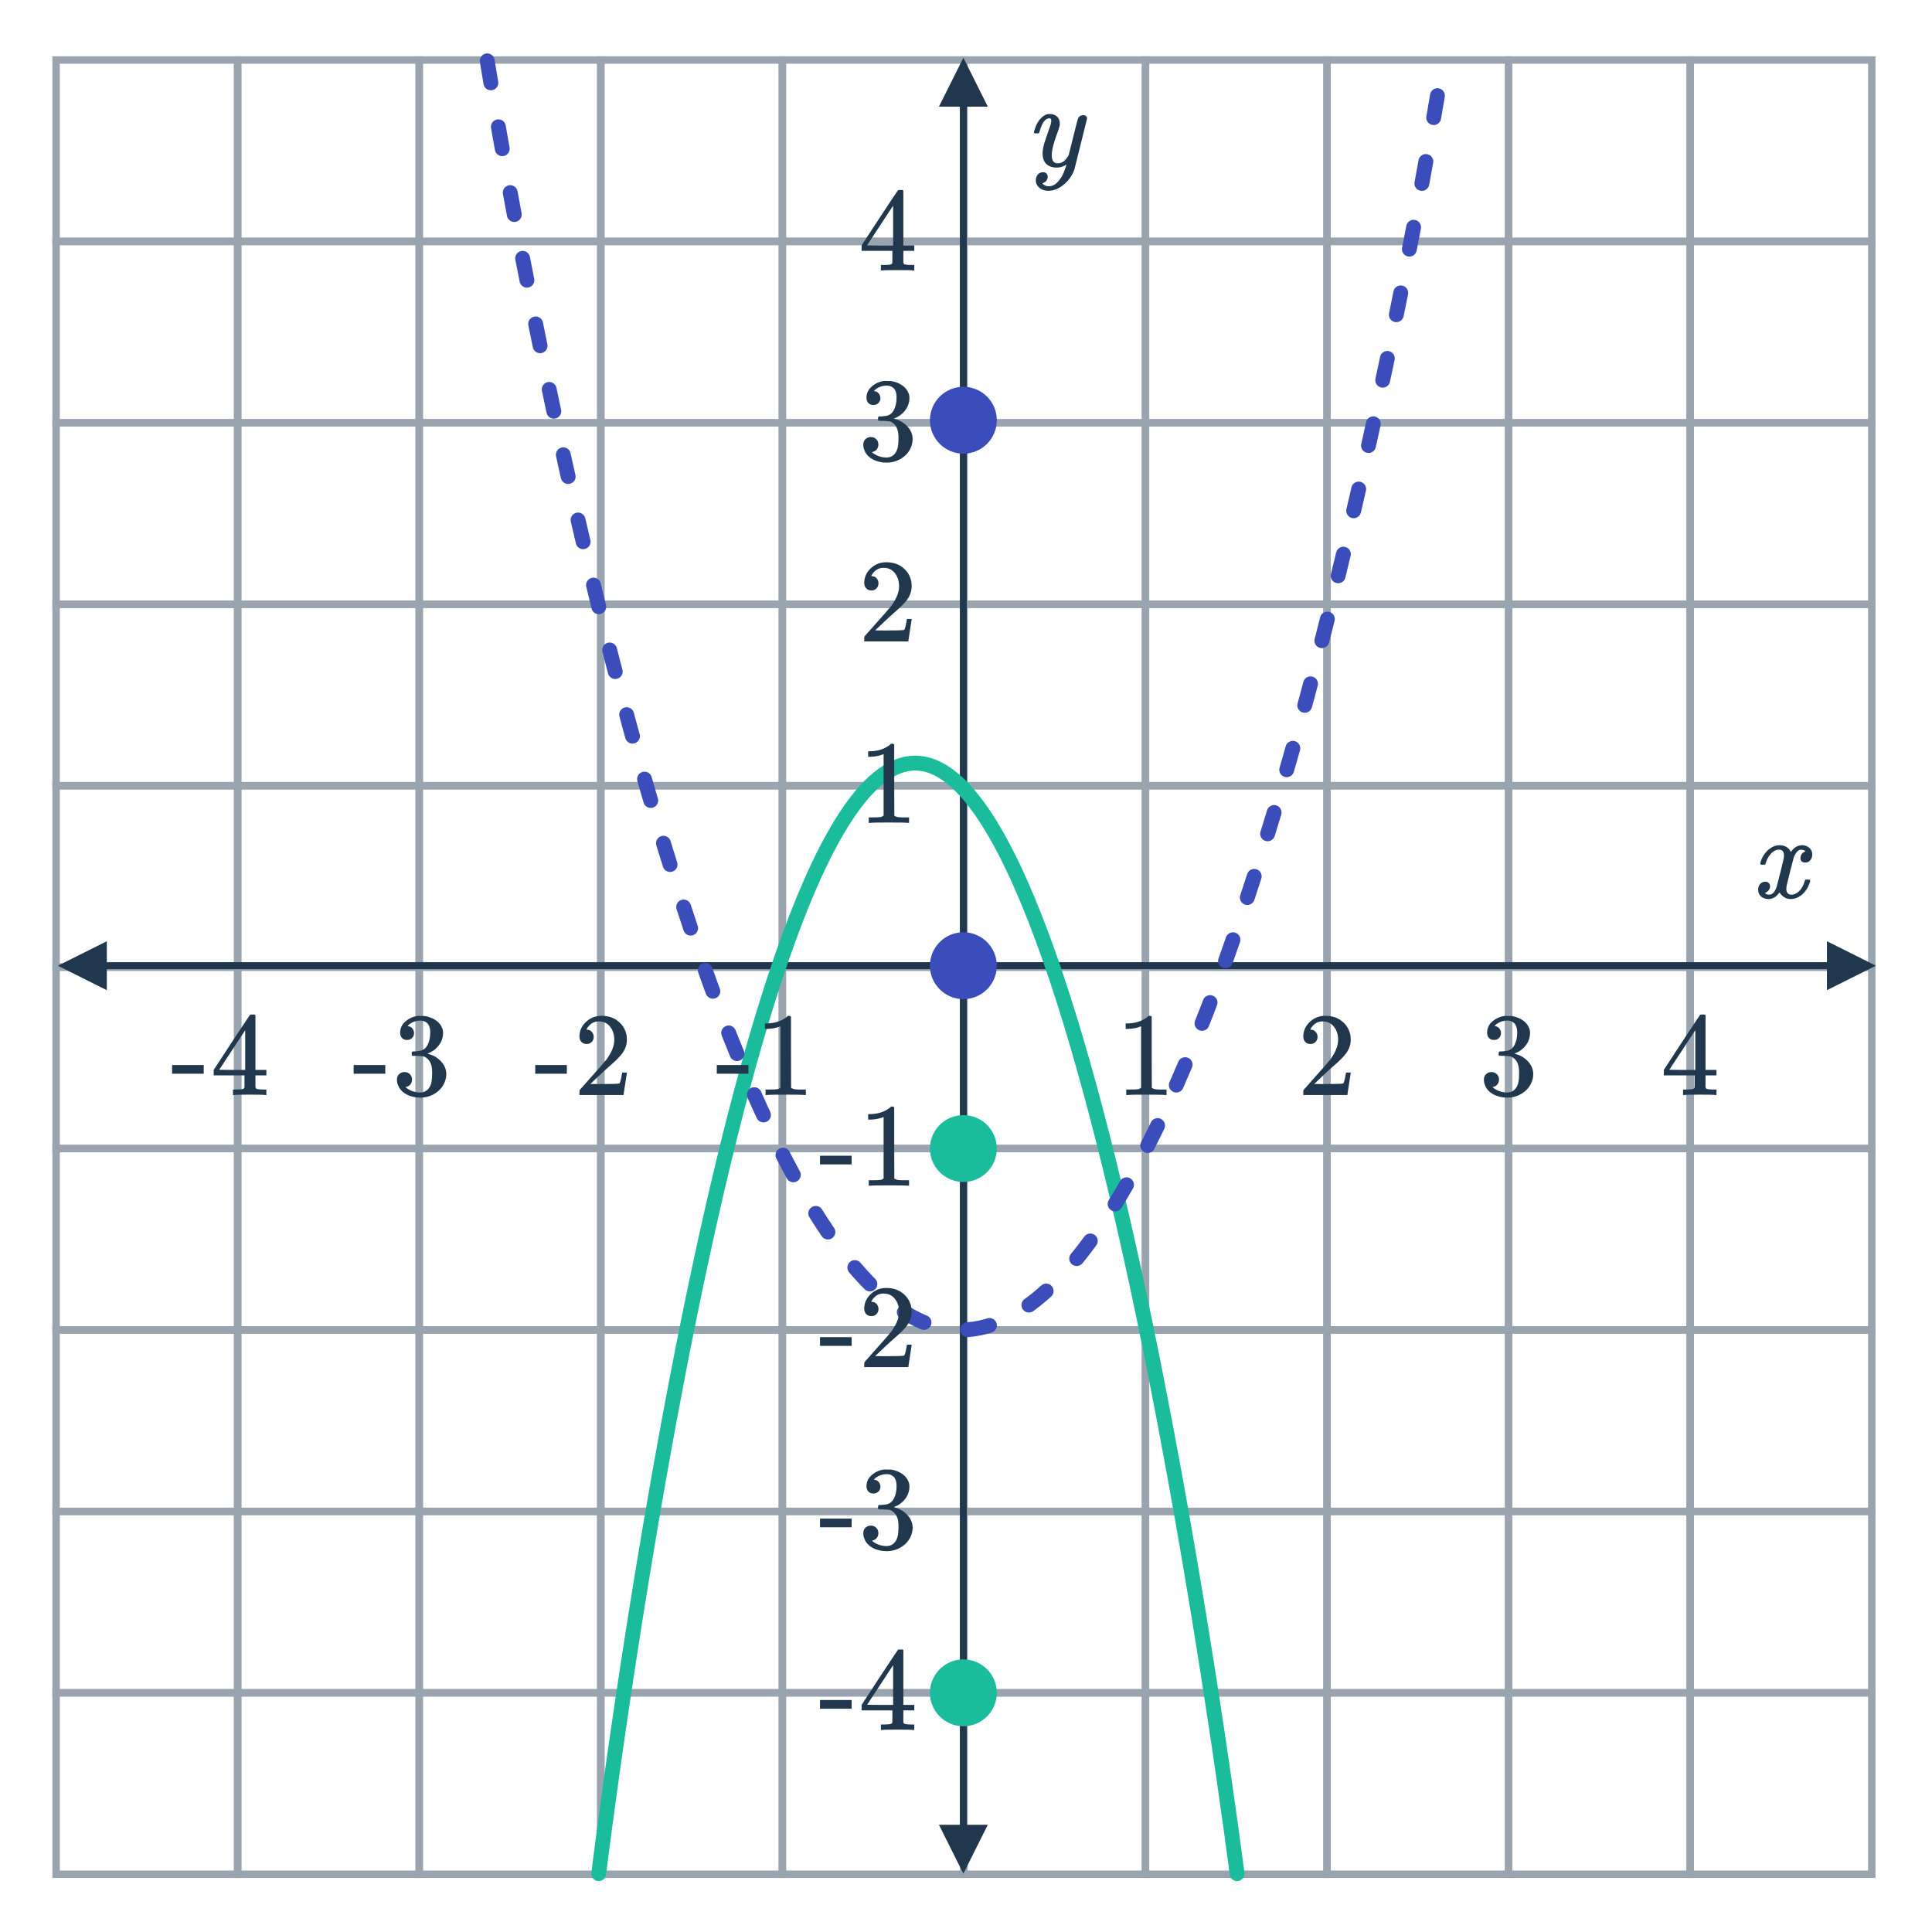 <svg width="260" height="260" viewBox="0 0 260 260" fill="none" xmlns="http://www.w3.org/2000/svg">
<rect x="31.984" y="8.076" width="24.434" height="24.415" stroke="#99A4AF"/>
<rect x="31.984" y="32.491" width="24.434" height="24.415" stroke="#99A4AF"/>
<rect x="31.984" y="56.906" width="24.434" height="24.415" stroke="#99A4AF"/>
<rect x="31.984" y="81.321" width="24.434" height="24.415" stroke="#99A4AF"/>
<rect x="31.984" y="105.737" width="24.434" height="24.415" stroke="#99A4AF"/>
<rect x="31.984" y="130.152" width="24.434" height="24.415" stroke="#99A4AF"/>
<rect x="31.984" y="154.567" width="24.434" height="24.415" stroke="#99A4AF"/>
<rect x="31.984" y="178.983" width="24.434" height="24.415" stroke="#99A4AF"/>
<rect x="31.984" y="203.398" width="24.434" height="24.415" stroke="#99A4AF"/>
<rect x="31.984" y="227.813" width="24.434" height="24.415" stroke="#99A4AF"/>
<rect x="80.853" y="8.076" width="24.434" height="24.415" stroke="#99A4AF"/>
<rect x="80.853" y="32.491" width="24.434" height="24.415" stroke="#99A4AF"/>
<rect x="80.853" y="56.906" width="24.434" height="24.415" stroke="#99A4AF"/>
<rect x="80.853" y="81.321" width="24.434" height="24.415" stroke="#99A4AF"/>
<rect x="80.853" y="105.737" width="24.434" height="24.415" stroke="#99A4AF"/>
<rect x="80.853" y="130.152" width="24.434" height="24.415" stroke="#99A4AF"/>
<rect x="80.853" y="154.567" width="24.434" height="24.415" stroke="#99A4AF"/>
<rect x="80.853" y="178.983" width="24.434" height="24.415" stroke="#99A4AF"/>
<rect x="80.853" y="203.398" width="24.434" height="24.415" stroke="#99A4AF"/>
<rect x="80.853" y="227.813" width="24.434" height="24.415" stroke="#99A4AF"/>
<rect x="129.722" y="8.076" width="24.434" height="24.415" stroke="#99A4AF"/>
<rect x="129.722" y="32.491" width="24.434" height="24.415" stroke="#99A4AF"/>
<rect x="129.722" y="56.906" width="24.434" height="24.415" stroke="#99A4AF"/>
<rect x="129.722" y="81.321" width="24.434" height="24.415" stroke="#99A4AF"/>
<rect x="129.722" y="105.737" width="24.434" height="24.415" stroke="#99A4AF"/>
<rect x="129.722" y="130.152" width="24.434" height="24.415" stroke="#99A4AF"/>
<rect x="129.722" y="154.567" width="24.434" height="24.415" stroke="#99A4AF"/>
<rect x="129.722" y="178.983" width="24.434" height="24.415" stroke="#99A4AF"/>
<rect x="129.722" y="203.398" width="24.434" height="24.415" stroke="#99A4AF"/>
<rect x="129.722" y="227.813" width="24.434" height="24.415" stroke="#99A4AF"/>
<rect x="178.591" y="8.076" width="24.434" height="24.415" stroke="#99A4AF"/>
<rect x="178.591" y="32.491" width="24.434" height="24.415" stroke="#99A4AF"/>
<rect x="178.591" y="56.906" width="24.434" height="24.415" stroke="#99A4AF"/>
<rect x="178.591" y="81.321" width="24.434" height="24.415" stroke="#99A4AF"/>
<rect x="178.591" y="105.737" width="24.434" height="24.415" stroke="#99A4AF"/>
<rect x="178.591" y="130.152" width="24.434" height="24.415" stroke="#99A4AF"/>
<rect x="178.591" y="154.567" width="24.434" height="24.415" stroke="#99A4AF"/>
<rect x="178.591" y="178.983" width="24.434" height="24.415" stroke="#99A4AF"/>
<rect x="178.591" y="203.398" width="24.434" height="24.415" stroke="#99A4AF"/>
<rect x="178.591" y="227.813" width="24.434" height="24.415" stroke="#99A4AF"/>
<rect x="227.46" y="8.076" width="24.434" height="24.415" stroke="#99A4AF"/>
<rect x="227.46" y="32.491" width="24.434" height="24.415" stroke="#99A4AF"/>
<rect x="227.46" y="56.906" width="24.434" height="24.415" stroke="#99A4AF"/>
<rect x="227.46" y="81.321" width="24.434" height="24.415" stroke="#99A4AF"/>
<rect x="227.46" y="105.737" width="24.434" height="24.415" stroke="#99A4AF"/>
<rect x="227.46" y="130.152" width="24.434" height="24.415" stroke="#99A4AF"/>
<rect x="227.46" y="154.567" width="24.434" height="24.415" stroke="#99A4AF"/>
<rect x="227.46" y="178.983" width="24.434" height="24.415" stroke="#99A4AF"/>
<rect x="227.46" y="203.398" width="24.434" height="24.415" stroke="#99A4AF"/>
<rect x="227.46" y="227.813" width="24.434" height="24.415" stroke="#99A4AF"/>
<rect x="7.55" y="8.076" width="24.434" height="24.415" stroke="#99A4AF"/>
<rect x="7.55" y="32.491" width="24.434" height="24.415" stroke="#99A4AF"/>
<rect x="7.55" y="56.906" width="24.434" height="24.415" stroke="#99A4AF"/>
<rect x="7.55" y="81.321" width="24.434" height="24.415" stroke="#99A4AF"/>
<rect x="7.55" y="105.737" width="24.434" height="24.415" stroke="#99A4AF"/>
<rect x="7.55" y="130.152" width="24.434" height="24.415" stroke="#99A4AF"/>
<rect x="7.55" y="154.567" width="24.434" height="24.415" stroke="#99A4AF"/>
<rect x="7.55" y="178.983" width="24.434" height="24.415" stroke="#99A4AF"/>
<rect x="7.55" y="203.398" width="24.434" height="24.415" stroke="#99A4AF"/>
<rect x="7.55" y="227.813" width="24.434" height="24.415" stroke="#99A4AF"/>
<rect x="56.419" y="8.076" width="24.434" height="24.415" stroke="#99A4AF"/>
<rect x="56.419" y="32.491" width="24.434" height="24.415" stroke="#99A4AF"/>
<rect x="56.419" y="56.906" width="24.434" height="24.415" stroke="#99A4AF"/>
<rect x="56.419" y="81.321" width="24.434" height="24.415" stroke="#99A4AF"/>
<rect x="56.419" y="105.737" width="24.434" height="24.415" stroke="#99A4AF"/>
<rect x="56.419" y="130.152" width="24.434" height="24.415" stroke="#99A4AF"/>
<rect x="56.419" y="154.567" width="24.434" height="24.415" stroke="#99A4AF"/>
<rect x="56.419" y="178.983" width="24.434" height="24.415" stroke="#99A4AF"/>
<rect x="56.419" y="203.398" width="24.434" height="24.415" stroke="#99A4AF"/>
<rect x="56.419" y="227.813" width="24.434" height="24.415" stroke="#99A4AF"/>
<rect x="105.288" y="8.076" width="24.434" height="24.415" stroke="#99A4AF"/>
<rect x="105.288" y="32.491" width="24.434" height="24.415" stroke="#99A4AF"/>
<rect x="105.288" y="56.906" width="24.434" height="24.415" stroke="#99A4AF"/>
<rect x="105.288" y="81.321" width="24.434" height="24.415" stroke="#99A4AF"/>
<rect x="105.288" y="105.737" width="24.434" height="24.415" stroke="#99A4AF"/>
<rect x="105.288" y="130.152" width="24.434" height="24.415" stroke="#99A4AF"/>
<rect x="105.288" y="154.567" width="24.434" height="24.415" stroke="#99A4AF"/>
<rect x="105.288" y="178.983" width="24.434" height="24.415" stroke="#99A4AF"/>
<rect x="105.288" y="203.398" width="24.434" height="24.415" stroke="#99A4AF"/>
<rect x="105.288" y="227.813" width="24.434" height="24.415" stroke="#99A4AF"/>
<rect x="154.157" y="8.076" width="24.434" height="24.415" stroke="#99A4AF"/>
<rect x="154.157" y="32.491" width="24.434" height="24.415" stroke="#99A4AF"/>
<rect x="154.157" y="56.906" width="24.434" height="24.415" stroke="#99A4AF"/>
<rect x="154.157" y="81.321" width="24.434" height="24.415" stroke="#99A4AF"/>
<rect x="154.157" y="105.737" width="24.434" height="24.415" stroke="#99A4AF"/>
<rect x="154.157" y="130.152" width="24.434" height="24.415" stroke="#99A4AF"/>
<rect x="154.157" y="154.567" width="24.434" height="24.415" stroke="#99A4AF"/>
<rect x="154.157" y="178.983" width="24.434" height="24.415" stroke="#99A4AF"/>
<rect x="154.157" y="203.398" width="24.434" height="24.415" stroke="#99A4AF"/>
<rect x="154.157" y="227.813" width="24.434" height="24.415" stroke="#99A4AF"/>
<rect x="203.025" y="8.076" width="24.434" height="24.415" stroke="#99A4AF"/>
<rect x="203.025" y="32.491" width="24.434" height="24.415" stroke="#99A4AF"/>
<rect x="203.025" y="56.906" width="24.434" height="24.415" stroke="#99A4AF"/>
<rect x="203.025" y="81.321" width="24.434" height="24.415" stroke="#99A4AF"/>
<rect x="203.025" y="105.737" width="24.434" height="24.415" stroke="#99A4AF"/>
<rect x="203.025" y="130.152" width="24.434" height="24.415" stroke="#99A4AF"/>
<rect x="203.025" y="154.567" width="24.434" height="24.415" stroke="#99A4AF"/>
<rect x="203.025" y="178.983" width="24.434" height="24.415" stroke="#99A4AF"/>
<rect x="203.025" y="203.398" width="24.434" height="24.415" stroke="#99A4AF"/>
<rect x="203.025" y="227.813" width="24.434" height="24.415" stroke="#99A4AF"/>
<path d="M14.375 129.49V126.667L7.788 129.96L14.375 133.254V130.431H245.863V133.254L252.45 129.96L245.863 126.667V129.49H14.375Z" fill="#21374D"/>
<path d="M130.117 14.351L132.937 14.351L129.647 7.772L126.357 14.351L129.177 14.351L129.177 245.57L126.357 245.57L129.647 252.149L132.937 245.57L130.117 245.57L130.117 14.351Z" fill="#21374D"/>
<path d="M23.16 144.496V143.328H27.416V144.496H23.16ZM35.704 147.36C35.555 147.328 34.867 147.312 33.64 147.312C32.36 147.312 31.645 147.328 31.496 147.36H31.352V146.624H31.848C32.307 146.613 32.59 146.586 32.696 146.544C32.782 146.522 32.846 146.469 32.888 146.384C32.899 146.362 32.904 146.074 32.904 145.52V144.72H28.76V143.984L31.176 140.288C32.808 137.813 33.635 136.57 33.656 136.56C33.678 136.538 33.789 136.528 33.992 136.528H34.28L34.376 136.624V143.984H35.848V144.72H34.376V145.536C34.376 145.973 34.376 146.229 34.376 146.304C34.387 146.378 34.419 146.442 34.472 146.496C34.557 146.57 34.861 146.613 35.384 146.624H35.848V147.36H35.704ZM33 143.984V138.64L29.496 143.968L31.24 143.984H33Z" fill="#21374D"/>
<path d="M47.594 144.496V143.328H51.85V144.496H47.594ZM54.779 139.952C54.491 139.952 54.261 139.861 54.091 139.68C53.931 139.498 53.851 139.264 53.851 138.976C53.851 138.368 54.091 137.861 54.571 137.456C55.051 137.04 55.605 136.794 56.235 136.72H56.475C56.848 136.72 57.083 136.725 57.179 136.736C57.531 136.789 57.888 136.901 58.251 137.072C58.955 137.424 59.397 137.925 59.579 138.576C59.611 138.682 59.627 138.826 59.627 139.008C59.627 139.637 59.429 140.202 59.035 140.704C58.651 141.194 58.165 141.546 57.579 141.76C57.525 141.781 57.525 141.797 57.579 141.808C57.6 141.818 57.653 141.834 57.739 141.856C58.389 142.037 58.939 142.378 59.387 142.88C59.835 143.37 60.059 143.93 60.059 144.56C60.059 144.997 59.957 145.418 59.755 145.824C59.499 146.368 59.077 146.821 58.491 147.184C57.915 147.536 57.269 147.712 56.555 147.712C55.851 147.712 55.227 147.562 54.683 147.264C54.139 146.965 53.771 146.565 53.579 146.064C53.472 145.84 53.419 145.578 53.419 145.28C53.419 144.981 53.515 144.741 53.707 144.56C53.909 144.368 54.149 144.272 54.427 144.272C54.725 144.272 54.971 144.368 55.163 144.56C55.355 144.752 55.451 144.992 55.451 145.28C55.451 145.525 55.381 145.738 55.243 145.92C55.104 146.101 54.917 146.218 54.683 146.272L54.571 146.304C55.147 146.784 55.808 147.024 56.555 147.024C57.141 147.024 57.584 146.741 57.883 146.176C58.064 145.824 58.155 145.285 58.155 144.56V144.24C58.155 143.226 57.813 142.549 57.131 142.208C56.971 142.144 56.645 142.106 56.155 142.096L55.483 142.08L55.435 142.048C55.413 142.016 55.403 141.93 55.403 141.792C55.403 141.664 55.419 141.584 55.451 141.552C55.483 141.52 55.509 141.504 55.531 141.504C55.829 141.504 56.139 141.477 56.459 141.424C56.928 141.36 57.285 141.098 57.531 140.64C57.776 140.17 57.899 139.61 57.899 138.96C57.899 138.266 57.712 137.802 57.339 137.568C57.115 137.418 56.864 137.344 56.587 137.344C56.053 137.344 55.584 137.488 55.179 137.776C55.136 137.797 55.088 137.834 55.035 137.888C54.981 137.93 54.939 137.973 54.907 138.016L54.859 138.08C54.891 138.09 54.928 138.101 54.971 138.112C55.184 138.133 55.36 138.234 55.499 138.416C55.648 138.597 55.723 138.805 55.723 139.04C55.723 139.296 55.632 139.514 55.451 139.696C55.28 139.866 55.056 139.952 54.779 139.952Z" fill="#21374D"/>
<path d="M110.353 156.703V155.535H114.609V156.703H110.353ZM122.161 159.567C121.979 159.535 121.131 159.519 119.617 159.519C118.123 159.519 117.286 159.535 117.105 159.567H116.913V158.831H117.329C117.947 158.831 118.347 158.815 118.529 158.783C118.614 158.773 118.742 158.709 118.913 158.591V150.319C118.891 150.319 118.849 150.335 118.785 150.367C118.294 150.559 117.745 150.661 117.137 150.671H116.833V149.935H117.137C118.033 149.903 118.779 149.701 119.377 149.327C119.569 149.221 119.734 149.098 119.873 148.959C119.894 148.927 119.958 148.911 120.065 148.911C120.171 148.911 120.262 148.943 120.337 149.007V153.791L120.353 158.591C120.513 158.751 120.859 158.831 121.393 158.831H121.921H122.337V159.567H122.161Z" fill="#21374D"/>
<path d="M110.353 205.534V204.366H114.609V205.534H110.353ZM117.537 200.99C117.249 200.99 117.019 200.899 116.849 200.718C116.689 200.536 116.609 200.302 116.609 200.014C116.609 199.406 116.849 198.899 117.329 198.494C117.809 198.078 118.363 197.832 118.993 197.758H119.233C119.606 197.758 119.841 197.763 119.937 197.774C120.289 197.827 120.646 197.939 121.009 198.11C121.713 198.462 122.155 198.963 122.337 199.614C122.369 199.72 122.385 199.864 122.385 200.046C122.385 200.675 122.187 201.24 121.793 201.742C121.409 202.232 120.923 202.584 120.337 202.798C120.283 202.819 120.283 202.835 120.337 202.846C120.358 202.856 120.411 202.872 120.497 202.894C121.147 203.075 121.697 203.416 122.145 203.918C122.593 204.408 122.817 204.968 122.817 205.598C122.817 206.035 122.715 206.456 122.513 206.862C122.257 207.406 121.835 207.859 121.249 208.222C120.673 208.574 120.027 208.75 119.313 208.75C118.609 208.75 117.985 208.6 117.441 208.302C116.897 208.003 116.529 207.603 116.337 207.102C116.23 206.878 116.177 206.616 116.177 206.318C116.177 206.019 116.273 205.779 116.465 205.598C116.667 205.406 116.907 205.31 117.185 205.31C117.483 205.31 117.729 205.406 117.921 205.598C118.113 205.79 118.209 206.03 118.209 206.318C118.209 206.563 118.139 206.776 118.001 206.958C117.862 207.139 117.675 207.256 117.441 207.31L117.329 207.342C117.905 207.822 118.566 208.062 119.313 208.062C119.899 208.062 120.342 207.779 120.641 207.214C120.822 206.862 120.913 206.323 120.913 205.598V205.278C120.913 204.264 120.571 203.587 119.889 203.246C119.729 203.182 119.403 203.144 118.913 203.134L118.241 203.118L118.193 203.086C118.171 203.054 118.161 202.968 118.161 202.83C118.161 202.702 118.177 202.622 118.209 202.59C118.241 202.558 118.267 202.542 118.289 202.542C118.587 202.542 118.897 202.515 119.217 202.462C119.686 202.398 120.043 202.136 120.289 201.678C120.534 201.208 120.657 200.648 120.657 199.998C120.657 199.304 120.47 198.84 120.097 198.606C119.873 198.456 119.622 198.382 119.345 198.382C118.811 198.382 118.342 198.526 117.937 198.814C117.894 198.835 117.846 198.872 117.793 198.926C117.739 198.968 117.697 199.011 117.665 199.054L117.617 199.118C117.649 199.128 117.686 199.139 117.729 199.15C117.942 199.171 118.118 199.272 118.257 199.454C118.406 199.635 118.481 199.843 118.481 200.078C118.481 200.334 118.39 200.552 118.209 200.734C118.038 200.904 117.814 200.99 117.537 200.99Z" fill="#21374D"/>
<path d="M110.353 229.949V228.781H114.609V229.949H110.353ZM122.897 232.813C122.747 232.781 122.059 232.765 120.833 232.765C119.553 232.765 118.838 232.781 118.689 232.813H118.545V232.077H119.041C119.499 232.066 119.782 232.039 119.889 231.997C119.974 231.975 120.038 231.922 120.081 231.837C120.091 231.815 120.097 231.527 120.097 230.973V230.173H115.953V229.437L118.369 225.741C120.001 223.266 120.827 222.023 120.849 222.013C120.87 221.991 120.982 221.981 121.185 221.981H121.473L121.569 222.077V229.437H123.041V230.173H121.569V230.989C121.569 231.426 121.569 231.682 121.569 231.757C121.579 231.831 121.611 231.895 121.665 231.949C121.75 232.023 122.054 232.066 122.577 232.077H123.041V232.813H122.897ZM120.193 229.437V224.093L116.689 229.421L118.433 229.437H120.193Z" fill="#21374D"/>
<path d="M72.029 144.496V143.328H76.285V144.496H72.029ZM78.941 140.496C78.642 140.496 78.408 140.4 78.237 140.208C78.067 140.016 77.981 139.781 77.981 139.504C77.981 138.736 78.269 138.08 78.845 137.536C79.432 136.981 80.13 136.704 80.941 136.704C81.859 136.704 82.616 136.954 83.213 137.456C83.821 137.946 84.195 138.592 84.333 139.392C84.355 139.584 84.365 139.76 84.365 139.92C84.365 140.538 84.178 141.12 83.805 141.664C83.507 142.112 82.904 142.725 81.997 143.504C81.613 143.834 81.08 144.325 80.397 144.976L79.453 145.872L80.669 145.888C82.344 145.888 83.234 145.861 83.341 145.808C83.384 145.797 83.437 145.685 83.501 145.472C83.544 145.354 83.618 144.992 83.725 144.384V144.336H84.365V144.384L83.917 147.312V147.36H77.981V147.056C77.981 146.842 77.992 146.72 78.013 146.688C78.024 146.677 78.472 146.17 79.357 145.168C80.52 143.877 81.266 143.024 81.597 142.608C82.312 141.637 82.669 140.746 82.669 139.936C82.669 139.232 82.483 138.645 82.109 138.176C81.746 137.696 81.234 137.456 80.573 137.456C79.954 137.456 79.453 137.733 79.069 138.288C79.048 138.33 79.016 138.389 78.973 138.464C78.941 138.517 78.925 138.549 78.925 138.56C78.925 138.57 78.952 138.576 79.005 138.576C79.272 138.576 79.485 138.672 79.645 138.864C79.816 139.056 79.901 139.28 79.901 139.536C79.901 139.802 79.811 140.032 79.629 140.224C79.459 140.405 79.229 140.496 78.941 140.496Z" fill="#21374D"/>
<path d="M117.537 54.498C117.249 54.498 117.019 54.408 116.849 54.226C116.689 54.045 116.609 53.81 116.609 53.522C116.609 52.914 116.849 52.408 117.329 52.002C117.809 51.586 118.363 51.341 118.993 51.266H119.233C119.606 51.266 119.841 51.272 119.937 51.282C120.289 51.336 120.646 51.448 121.009 51.618C121.713 51.97 122.155 52.472 122.337 53.122C122.369 53.229 122.385 53.373 122.385 53.554C122.385 54.184 122.187 54.749 121.793 55.25C121.409 55.741 120.923 56.093 120.337 56.306C120.283 56.328 120.283 56.344 120.337 56.354C120.358 56.365 120.411 56.381 120.497 56.402C121.147 56.584 121.697 56.925 122.145 57.426C122.593 57.917 122.817 58.477 122.817 59.106C122.817 59.544 122.715 59.965 122.513 60.37C122.257 60.914 121.835 61.368 121.249 61.73C120.673 62.082 120.027 62.258 119.313 62.258C118.609 62.258 117.985 62.109 117.441 61.81C116.897 61.512 116.529 61.112 116.337 60.61C116.23 60.386 116.177 60.125 116.177 59.826C116.177 59.528 116.273 59.288 116.465 59.106C116.667 58.914 116.907 58.818 117.185 58.818C117.483 58.818 117.729 58.914 117.921 59.106C118.113 59.298 118.209 59.538 118.209 59.826C118.209 60.072 118.139 60.285 118.001 60.466C117.862 60.648 117.675 60.765 117.441 60.818L117.329 60.85C117.905 61.33 118.566 61.57 119.313 61.57C119.899 61.57 120.342 61.288 120.641 60.722C120.822 60.37 120.913 59.832 120.913 59.106V58.786C120.913 57.773 120.571 57.096 119.889 56.754C119.729 56.69 119.403 56.653 118.913 56.642L118.241 56.626L118.193 56.594C118.171 56.562 118.161 56.477 118.161 56.338C118.161 56.21 118.177 56.13 118.209 56.098C118.241 56.066 118.267 56.05 118.289 56.05C118.587 56.05 118.897 56.024 119.217 55.97C119.686 55.906 120.043 55.645 120.289 55.186C120.534 54.717 120.657 54.157 120.657 53.506C120.657 52.813 120.47 52.349 120.097 52.114C119.873 51.965 119.622 51.89 119.345 51.89C118.811 51.89 118.342 52.034 117.937 52.322C117.894 52.344 117.846 52.381 117.793 52.434C117.739 52.477 117.697 52.52 117.665 52.562L117.617 52.626C117.649 52.637 117.686 52.648 117.729 52.658C117.942 52.68 118.118 52.781 118.257 52.962C118.406 53.144 118.481 53.352 118.481 53.586C118.481 53.842 118.39 54.061 118.209 54.242C118.038 54.413 117.814 54.498 117.537 54.498Z" fill="#21374D"/>
<path d="M122.897 36.397C122.747 36.365 122.059 36.349 120.833 36.349C119.553 36.349 118.838 36.365 118.689 36.397H118.545V35.661H119.041C119.499 35.65 119.782 35.623 119.889 35.581C119.974 35.559 120.038 35.506 120.081 35.421C120.091 35.4 120.097 35.111 120.097 34.557V33.757H115.953V33.021L118.369 29.325C120.001 26.85 120.827 25.608 120.849 25.597C120.87 25.576 120.982 25.565 121.185 25.565H121.473L121.569 25.661V33.021H123.041V33.757H121.569V34.573C121.569 35.01 121.569 35.266 121.569 35.341C121.579 35.416 121.611 35.48 121.665 35.533C121.75 35.608 122.054 35.65 122.577 35.661H123.041V36.397H122.897ZM120.193 33.021V27.677L116.689 33.005L118.433 33.021H120.193Z" fill="#21374D"/>
<path d="M156.813 147.36C156.631 147.328 155.783 147.312 154.269 147.312C152.775 147.312 151.938 147.328 151.757 147.36H151.565V146.624H151.981C152.599 146.624 152.999 146.608 153.181 146.576C153.266 146.565 153.394 146.501 153.565 146.384V138.112C153.543 138.112 153.501 138.128 153.437 138.16C152.946 138.352 152.397 138.453 151.789 138.464H151.485V137.728H151.789C152.685 137.696 153.431 137.493 154.029 137.12C154.221 137.013 154.386 136.89 154.525 136.752C154.546 136.72 154.61 136.704 154.717 136.704C154.823 136.704 154.914 136.736 154.989 136.8V141.584L155.005 146.384C155.165 146.544 155.511 146.624 156.045 146.624H156.573H156.989V147.36H156.813Z" fill="#21374D"/>
<path d="M176.351 140.496C176.052 140.496 175.818 140.4 175.647 140.208C175.476 140.016 175.391 139.781 175.391 139.504C175.391 138.736 175.679 138.08 176.255 137.536C176.842 136.981 177.54 136.704 178.351 136.704C179.268 136.704 180.026 136.954 180.623 137.456C181.231 137.946 181.604 138.592 181.743 139.392C181.764 139.584 181.775 139.76 181.775 139.92C181.775 140.538 181.588 141.12 181.215 141.664C180.916 142.112 180.314 142.725 179.407 143.504C179.023 143.834 178.49 144.325 177.807 144.976L176.863 145.872L178.079 145.888C179.754 145.888 180.644 145.861 180.751 145.808C180.794 145.797 180.847 145.685 180.911 145.472C180.954 145.354 181.028 144.992 181.135 144.384V144.336H181.775V144.384L181.327 147.312V147.36H175.391V147.056C175.391 146.842 175.402 146.72 175.423 146.688C175.434 146.677 175.882 146.17 176.767 145.168C177.93 143.877 178.676 143.024 179.007 142.608C179.722 141.637 180.079 140.746 180.079 139.936C180.079 139.232 179.892 138.645 179.519 138.176C179.156 137.696 178.644 137.456 177.983 137.456C177.364 137.456 176.863 137.733 176.479 138.288C176.458 138.33 176.426 138.389 176.383 138.464C176.351 138.517 176.335 138.549 176.335 138.56C176.335 138.57 176.362 138.576 176.415 138.576C176.682 138.576 176.895 138.672 177.055 138.864C177.226 139.056 177.311 139.28 177.311 139.536C177.311 139.802 177.22 140.032 177.039 140.224C176.868 140.405 176.639 140.496 176.351 140.496Z" fill="#21374D"/>
<path d="M201.057 139.952C200.769 139.952 200.54 139.861 200.369 139.68C200.209 139.498 200.129 139.264 200.129 138.976C200.129 138.368 200.369 137.861 200.849 137.456C201.329 137.04 201.884 136.794 202.513 136.72H202.753C203.126 136.72 203.361 136.725 203.457 136.736C203.809 136.789 204.166 136.901 204.529 137.072C205.233 137.424 205.676 137.925 205.857 138.576C205.889 138.682 205.905 138.826 205.905 139.008C205.905 139.637 205.708 140.202 205.313 140.704C204.929 141.194 204.444 141.546 203.857 141.76C203.804 141.781 203.804 141.797 203.857 141.808C203.878 141.818 203.932 141.834 204.017 141.856C204.668 142.037 205.217 142.378 205.665 142.88C206.113 143.37 206.337 143.93 206.337 144.56C206.337 144.997 206.236 145.418 206.033 145.824C205.777 146.368 205.356 146.821 204.769 147.184C204.193 147.536 203.548 147.712 202.833 147.712C202.129 147.712 201.505 147.562 200.961 147.264C200.417 146.965 200.049 146.565 199.857 146.064C199.75 145.84 199.697 145.578 199.697 145.28C199.697 144.981 199.793 144.741 199.985 144.56C200.188 144.368 200.428 144.272 200.705 144.272C201.004 144.272 201.249 144.368 201.441 144.56C201.633 144.752 201.729 144.992 201.729 145.28C201.729 145.525 201.66 145.738 201.521 145.92C201.382 146.101 201.196 146.218 200.961 146.272L200.849 146.304C201.425 146.784 202.086 147.024 202.833 147.024C203.42 147.024 203.862 146.741 204.161 146.176C204.342 145.824 204.433 145.285 204.433 144.56V144.24C204.433 143.226 204.092 142.549 203.409 142.208C203.249 142.144 202.924 142.106 202.433 142.096L201.761 142.08L201.713 142.048C201.692 142.016 201.681 141.93 201.681 141.792C201.681 141.664 201.697 141.584 201.729 141.552C201.761 141.52 201.788 141.504 201.809 141.504C202.108 141.504 202.417 141.477 202.737 141.424C203.206 141.36 203.564 141.098 203.809 140.64C204.054 140.17 204.177 139.61 204.177 138.96C204.177 138.266 203.99 137.802 203.617 137.568C203.393 137.418 203.142 137.344 202.865 137.344C202.332 137.344 201.862 137.488 201.457 137.776C201.414 137.797 201.366 137.834 201.313 137.888C201.26 137.93 201.217 137.973 201.185 138.016L201.137 138.08C201.169 138.09 201.206 138.101 201.249 138.112C201.462 138.133 201.638 138.234 201.777 138.416C201.926 138.597 202.001 138.805 202.001 139.04C202.001 139.296 201.91 139.514 201.729 139.696C201.558 139.866 201.334 139.952 201.057 139.952Z" fill="#21374D"/>
<path d="M230.852 147.36C230.703 147.328 230.015 147.312 228.788 147.312C227.508 147.312 226.793 147.328 226.644 147.36H226.5V146.624H226.996C227.455 146.613 227.737 146.586 227.844 146.544C227.929 146.522 227.993 146.469 228.036 146.384C228.047 146.362 228.052 146.074 228.052 145.52V144.72H223.908V143.984L226.324 140.288C227.956 137.813 228.783 136.57 228.804 136.56C228.825 136.538 228.937 136.528 229.14 136.528H229.428L229.524 136.624V143.984H230.996V144.72H229.524V145.536C229.524 145.973 229.524 146.229 229.524 146.304C229.535 146.378 229.567 146.442 229.62 146.496C229.705 146.57 230.009 146.613 230.532 146.624H230.996V147.36H230.852ZM228.148 143.984V138.64L224.644 143.968L226.388 143.984H228.148Z" fill="#21374D"/>
<path d="M117.265 79.457C116.966 79.457 116.731 79.361 116.561 79.169C116.39 78.977 116.305 78.743 116.305 78.465C116.305 77.697 116.593 77.041 117.169 76.497C117.755 75.943 118.454 75.665 119.265 75.665C120.182 75.665 120.939 75.916 121.537 76.417C122.145 76.908 122.518 77.553 122.657 78.353C122.678 78.545 122.689 78.721 122.689 78.881C122.689 79.5 122.502 80.081 122.129 80.625C121.83 81.073 121.227 81.687 120.321 82.465C119.937 82.796 119.403 83.287 118.721 83.937L117.777 84.833L118.993 84.849C120.667 84.849 121.558 84.823 121.665 84.769C121.707 84.759 121.761 84.647 121.825 84.433C121.867 84.316 121.942 83.953 122.049 83.345V83.297H122.689V83.345L122.241 86.273V86.321H116.305V86.017C116.305 85.804 116.315 85.681 116.337 85.649C116.347 85.639 116.795 85.132 117.681 84.129C118.843 82.839 119.59 81.985 119.921 81.569C120.635 80.599 120.993 79.708 120.993 78.897C120.993 78.193 120.806 77.607 120.433 77.137C120.07 76.657 119.558 76.417 118.897 76.417C118.278 76.417 117.777 76.695 117.393 77.249C117.371 77.292 117.339 77.351 117.297 77.425C117.265 77.479 117.249 77.511 117.249 77.521C117.249 77.532 117.275 77.537 117.329 77.537C117.595 77.537 117.809 77.633 117.969 77.825C118.139 78.017 118.225 78.241 118.225 78.497C118.225 78.764 118.134 78.993 117.953 79.185C117.782 79.367 117.553 79.457 117.265 79.457Z" fill="#21374D"/>
<path d="M80.575 252.149C80.575 252.149 98.769 102.694 123.168 102.694C147.566 102.694 166.477 252.149 166.477 252.149" stroke="#1ABC9C" stroke-width="2" stroke-linecap="round"/>
<path d="M65.571 8.188C65.571 8.188 92.516 178.983 129.251 178.983C167.073 178.983 194.143 8.714 194.143 8.714" stroke="#3B4DBA" stroke-width="2" stroke-linecap="round" stroke-dasharray="3 6"/>
<path d="M241.005 120.992C240.376 120.992 239.864 120.694 239.469 120.096C239.053 120.694 238.568 120.992 238.013 120.992C237.619 120.992 237.283 120.88 237.005 120.656C236.739 120.422 236.605 120.118 236.605 119.744C236.605 119.435 236.691 119.179 236.861 118.976C237.043 118.763 237.283 118.656 237.581 118.656C237.763 118.656 237.912 118.715 238.029 118.832C238.147 118.939 238.205 119.088 238.205 119.28C238.205 119.355 238.2 119.414 238.189 119.456C238.104 119.755 237.933 119.968 237.677 120.096L237.517 120.16C237.613 120.32 237.805 120.4 238.093 120.4C238.52 120.4 238.856 120.043 239.101 119.328C239.133 119.232 239.293 118.608 239.581 117.456C239.869 116.304 240.024 115.664 240.045 115.536C240.067 115.44 240.077 115.302 240.077 115.12C240.077 114.598 239.853 114.336 239.405 114.336C238.989 114.336 238.6 114.555 238.237 114.992C237.96 115.312 237.752 115.712 237.613 116.192C237.592 116.288 237.571 116.342 237.549 116.352C237.528 116.363 237.427 116.368 237.245 116.368H236.973C236.888 116.283 236.872 116.166 236.925 116.016C237.021 115.675 237.181 115.339 237.405 115.008C237.629 114.678 237.869 114.422 238.125 114.24C238.563 113.91 239 113.744 239.437 113.744C240.184 113.744 240.707 114.043 241.005 114.64C241.08 114.534 241.176 114.416 241.293 114.288C241.677 113.926 242.083 113.744 242.509 113.744C242.893 113.744 243.219 113.862 243.485 114.096C243.752 114.32 243.885 114.619 243.885 114.992C243.885 115.302 243.795 115.563 243.613 115.776C243.443 115.979 243.213 116.08 242.925 116.08C242.755 116.08 242.605 116.032 242.477 115.936C242.36 115.83 242.301 115.691 242.301 115.52C242.301 115.072 242.493 114.774 242.877 114.624L242.973 114.576L242.845 114.464C242.739 114.39 242.595 114.352 242.413 114.352C242.296 114.352 242.2 114.368 242.125 114.4C241.837 114.55 241.597 114.87 241.405 115.36C241.373 115.456 241.213 116.07 240.925 117.2C240.637 118.32 240.477 118.966 240.445 119.136C240.413 119.296 240.397 119.456 240.397 119.616C240.397 120.139 240.632 120.4 241.101 120.4C241.208 120.4 241.304 120.39 241.389 120.368C241.933 120.208 242.365 119.782 242.685 119.088C242.824 118.736 242.893 118.534 242.893 118.48C242.893 118.47 242.925 118.432 242.989 118.368H243.261C243.475 118.368 243.587 118.384 243.597 118.416C243.608 118.427 243.613 118.459 243.613 118.512C243.613 118.598 243.565 118.763 243.469 119.008C243.373 119.243 243.277 119.44 243.181 119.6C242.851 120.123 242.456 120.502 241.997 120.736C241.667 120.907 241.336 120.992 241.005 120.992Z" fill="#21374D"/>
<path d="M139.235 17.947C139.171 17.883 139.139 17.835 139.139 17.803C139.139 17.76 139.161 17.68 139.203 17.563C139.406 16.827 139.726 16.251 140.163 15.835C140.494 15.504 140.846 15.339 141.219 15.339C141.667 15.339 142.014 15.456 142.259 15.691C142.505 15.915 142.627 16.246 142.627 16.683C142.617 16.918 142.521 17.275 142.339 17.755C141.955 18.8 141.721 19.563 141.635 20.043C141.571 20.342 141.539 20.619 141.539 20.875C141.539 21.611 141.801 21.979 142.323 21.979C142.654 21.979 142.931 21.888 143.155 21.707C143.379 21.515 143.598 21.248 143.811 20.907L144.419 18.475C144.814 16.896 145.033 16.048 145.075 15.931C145.225 15.643 145.459 15.499 145.779 15.499C146.099 15.499 146.27 15.654 146.291 15.963C146.291 15.984 145.726 18.256 144.595 22.779C144.307 23.611 143.827 24.299 143.155 24.843C142.494 25.398 141.801 25.675 141.075 25.675C140.649 25.675 140.286 25.568 139.987 25.355C139.689 25.152 139.497 24.875 139.411 24.523C139.401 24.47 139.395 24.395 139.395 24.299C139.395 23.979 139.481 23.712 139.651 23.499C139.833 23.286 140.073 23.179 140.371 23.179C140.553 23.179 140.702 23.232 140.819 23.339C140.937 23.456 140.995 23.611 140.995 23.803C140.995 23.878 140.99 23.936 140.979 23.979C140.926 24.15 140.841 24.304 140.723 24.443C140.681 24.475 140.606 24.518 140.499 24.571C140.393 24.635 140.318 24.678 140.275 24.699C140.521 24.944 140.803 25.067 141.123 25.067C141.582 25.067 141.993 24.87 142.355 24.475C142.771 24.038 143.091 23.472 143.315 22.779C143.433 22.502 143.491 22.294 143.491 22.155C143.491 22.144 143.481 22.15 143.459 22.171C143.438 22.182 143.406 22.203 143.363 22.235C142.99 22.448 142.617 22.555 142.243 22.555C141.625 22.555 141.145 22.39 140.803 22.059C140.473 21.728 140.307 21.264 140.307 20.667C140.307 20.283 140.377 19.851 140.515 19.371C140.686 18.806 140.883 18.214 141.107 17.595C141.353 16.944 141.475 16.502 141.475 16.267C141.475 16.032 141.395 15.915 141.235 15.915C141.011 15.915 140.798 16.016 140.595 16.219C140.329 16.518 140.105 16.987 139.923 17.627C139.881 17.798 139.838 17.899 139.795 17.931C139.785 17.942 139.683 17.947 139.491 17.947H139.235Z" fill="#21374D"/>
<path d="M96.463 144.496V143.328H100.72V144.496H96.463ZM108.272 147.36C108.09 147.328 107.242 147.312 105.728 147.312C104.234 147.312 103.397 147.328 103.216 147.36H103.024V146.624H103.44C104.058 146.624 104.458 146.608 104.64 146.576C104.725 146.565 104.853 146.501 105.024 146.384V138.112C105.002 138.112 104.96 138.128 104.896 138.16C104.405 138.352 103.856 138.453 103.248 138.464H102.944V137.728H103.248C104.144 137.696 104.89 137.493 105.488 137.12C105.68 137.013 105.845 136.89 105.984 136.752C106.005 136.72 106.069 136.704 106.176 136.704C106.282 136.704 106.373 136.736 106.448 136.8V141.584L106.464 146.384C106.624 146.544 106.97 146.624 107.504 146.624H108.032H108.448V147.36H108.272Z" fill="#21374D"/>
<path d="M122.161 110.737C121.979 110.705 121.131 110.689 119.617 110.689C118.123 110.689 117.286 110.705 117.105 110.737H116.913V110.001H117.329C117.947 110.001 118.347 109.985 118.529 109.953C118.614 109.942 118.742 109.878 118.913 109.761V101.489C118.891 101.489 118.849 101.505 118.785 101.537C118.294 101.729 117.745 101.83 117.137 101.841H116.833V101.105H117.137C118.033 101.073 118.779 100.87 119.377 100.497C119.569 100.39 119.734 100.267 119.873 100.129C119.894 100.097 119.958 100.081 120.065 100.081C120.171 100.081 120.262 100.113 120.337 100.177V104.961L120.353 109.761C120.513 109.921 120.859 110.001 121.393 110.001H121.921H122.337V110.737H122.161Z" fill="#21374D"/>
<path d="M110.353 181.119V179.951H114.609V181.119H110.353ZM117.265 177.119C116.966 177.119 116.731 177.023 116.561 176.831C116.39 176.639 116.305 176.404 116.305 176.127C116.305 175.359 116.593 174.703 117.169 174.159C117.755 173.604 118.454 173.327 119.265 173.327C120.182 173.327 120.939 173.577 121.537 174.079C122.145 174.569 122.518 175.215 122.657 176.015C122.678 176.207 122.689 176.383 122.689 176.543C122.689 177.161 122.502 177.743 122.129 178.287C121.83 178.735 121.227 179.348 120.321 180.127C119.937 180.457 119.403 180.948 118.721 181.599L117.777 182.495L118.993 182.511C120.667 182.511 121.558 182.484 121.665 182.431C121.707 182.42 121.761 182.308 121.825 182.095C121.867 181.977 121.942 181.615 122.049 181.007V180.959H122.689V181.007L122.241 183.935V183.983H116.305V183.679C116.305 183.465 116.315 183.343 116.337 183.311C116.347 183.3 116.795 182.793 117.681 181.791C118.843 180.5 119.59 179.647 119.921 179.231C120.635 178.26 120.993 177.369 120.993 176.559C120.993 175.855 120.806 175.268 120.433 174.799C120.07 174.319 119.558 174.079 118.897 174.079C118.278 174.079 117.777 174.356 117.393 174.911C117.371 174.953 117.339 175.012 117.297 175.087C117.265 175.14 117.249 175.172 117.249 175.183C117.249 175.193 117.275 175.199 117.329 175.199C117.595 175.199 117.809 175.295 117.969 175.487C118.139 175.679 118.225 175.903 118.225 176.159C118.225 176.425 118.134 176.655 117.953 176.847C117.782 177.028 117.553 177.119 117.265 177.119Z" fill="#21374D"/>
<circle cx="129.647" cy="56.553" r="4.5" fill="#3B4DBA"/>
<circle cx="129.647" cy="129.96" r="4.5" fill="#3B4DBA"/>
<circle cx="129.647" cy="154.567" r="4.5" fill="#1ABC9C"/>
<circle cx="129.647" cy="227.813" r="4.5" fill="#1ABC9C"/>
</svg>
